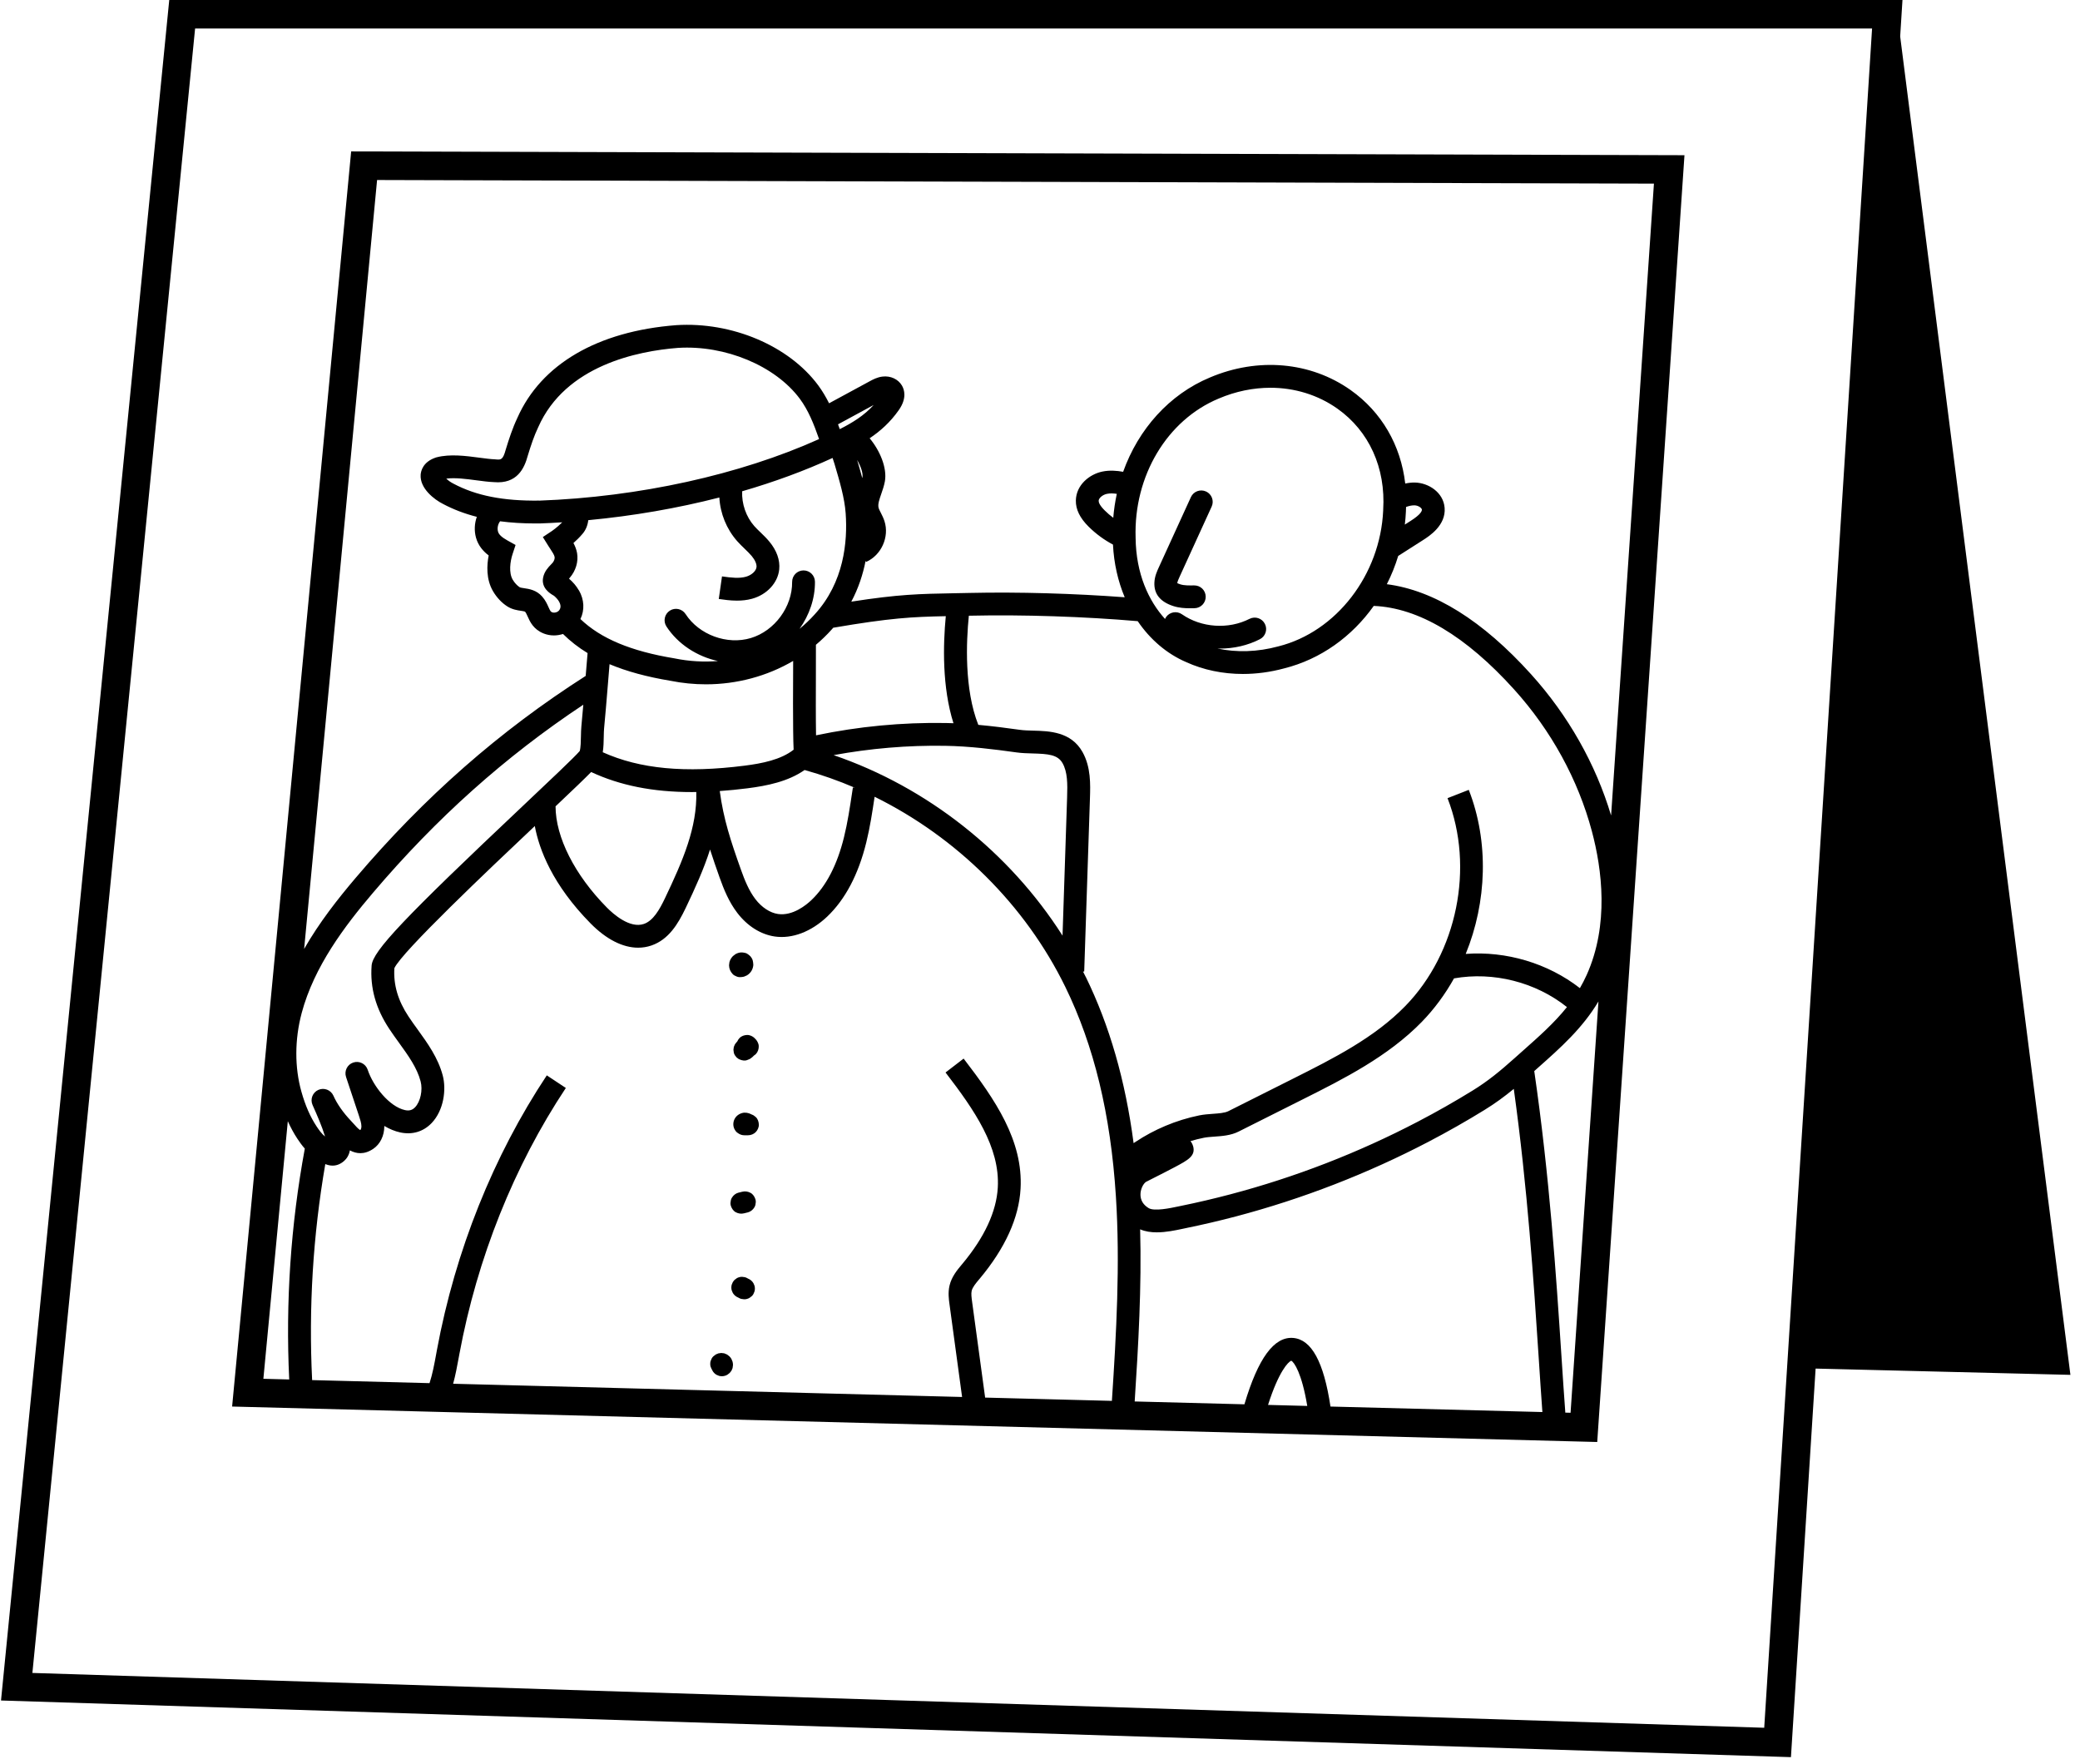 <svg width="138" height="117" viewBox="0 0 138 117" fill="none" xmlns="http://www.w3.org/2000/svg">
<path d="M80.015 32.606C79.635 32.432 79.186 32.599 79.012 32.979L76.885 37.632C76.762 37.901 76.609 38.234 76.59 38.639C76.552 39.394 76.97 39.922 77.837 40.204C78.225 40.33 78.607 40.353 78.959 40.353C79.059 40.353 79.156 40.353 79.25 40.349C79.668 40.342 80.001 39.997 79.994 39.579C79.986 39.161 79.648 38.83 79.224 38.836C78.898 38.841 78.564 38.847 78.308 38.764C78.204 38.73 78.141 38.703 78.106 38.684C78.123 38.569 78.196 38.406 78.263 38.26L80.389 33.607C80.564 33.227 80.395 32.779 80.017 32.605L80.015 32.606ZM126.069 2.416L126.222 0H11.229L0.067 112.811L118.822 116.569L120.459 90.792L137.364 91.208L126.069 2.416ZM117.049 114.62L2.149 110.983L12.944 1.892H124.205L117.049 114.62ZM111.756 10.296L23.298 10.044L15.4 93.31L105.97 95.662L111.758 10.296H111.756ZM25.018 11.942L109.732 12.182L106.89 54.1C105.868 50.683 104.042 47.455 101.58 44.73C98.365 41.169 95.15 39.163 92.011 38.756C92.314 38.16 92.568 37.532 92.766 36.881L94.411 35.831C94.829 35.564 95.942 34.852 95.845 33.685C95.762 32.665 94.781 32.035 93.881 32.012C93.656 32.007 93.44 32.033 93.232 32.078C92.937 29.534 91.665 27.331 89.605 25.874C86.952 23.999 83.462 23.689 80.274 25.043C77.578 26.163 75.525 28.474 74.516 31.299C74.085 31.221 73.615 31.185 73.137 31.284C72.278 31.462 71.398 32.175 71.379 33.201C71.367 33.795 71.646 34.364 72.228 34.941C72.709 35.416 73.25 35.814 73.842 36.128C73.903 37.377 74.174 38.559 74.62 39.623C71.282 39.371 67.541 39.263 64.351 39.335C63.965 39.344 63.608 39.35 63.271 39.356C61.004 39.398 59.623 39.424 56.481 39.914C56.956 39.021 57.255 38.099 57.429 37.208L57.462 37.28C58.47 36.837 59.019 35.624 58.682 34.574C58.616 34.366 58.523 34.186 58.444 34.029C58.376 33.895 58.309 33.768 58.287 33.67C58.234 33.441 58.342 33.132 58.466 32.773C58.553 32.521 58.654 32.234 58.709 31.931C58.867 31.036 58.372 29.88 57.698 29.074C58.404 28.601 59.06 28.018 59.63 27.208C60.184 26.419 59.999 25.848 59.84 25.577C59.592 25.155 59.089 24.92 58.559 24.981C58.203 25.021 57.916 25.178 57.706 25.291L55.006 26.754C54.799 26.339 54.563 25.94 54.283 25.56C52.338 22.939 48.559 21.335 44.869 21.571C39.648 21.974 35.906 24.156 34.328 27.717C34 28.41 33.766 29.132 33.559 29.81L33.552 29.832C33.366 30.523 33.226 30.51 32.886 30.476L32.837 30.472C32.558 30.462 32.199 30.415 31.817 30.364C30.901 30.243 29.866 30.105 28.965 30.338L28.914 30.353C28.059 30.64 27.926 31.246 27.909 31.492C27.845 32.402 28.819 33.144 29.391 33.431C30.072 33.793 30.817 34.077 31.635 34.287C31.48 34.724 31.455 35.208 31.578 35.66C31.726 36.202 32.068 36.58 32.422 36.849C32.299 37.477 32.24 38.423 32.712 39.225C32.954 39.638 33.289 39.994 33.654 40.226C33.977 40.434 34.312 40.484 34.558 40.52C34.653 40.535 34.799 40.556 34.833 40.576C34.897 40.65 34.946 40.76 35.009 40.9C35.16 41.239 35.387 41.749 36.061 42.022C36.28 42.111 36.517 42.154 36.752 42.154C36.956 42.154 37.158 42.12 37.353 42.058C37.832 42.533 38.373 42.955 38.984 43.326C38.948 43.74 38.903 44.272 38.858 44.84C33.153 48.484 28.155 52.872 23.589 58.248C22.412 59.635 21.179 61.201 20.178 62.953L25.018 11.94V11.942ZM93.205 34.803C93.239 34.514 93.264 34.221 93.277 33.925V33.901C93.285 33.81 93.285 33.721 93.287 33.632C93.478 33.564 93.667 33.52 93.845 33.524C94.104 33.53 94.327 33.7 94.337 33.806C94.344 33.903 94.259 34.13 93.595 34.553L93.203 34.803H93.205ZM83.918 41.384C83.727 41.012 83.273 40.866 82.9 41.055C81.504 41.768 79.703 41.647 78.416 40.75C78.073 40.512 77.602 40.595 77.362 40.938C77.335 40.977 77.313 41.019 77.294 41.061C76.219 39.873 75.368 38.082 75.343 35.672C75.212 31.575 77.426 27.865 80.862 26.438C81.987 25.959 83.152 25.724 84.289 25.724C85.888 25.724 87.434 26.192 88.732 27.11C90.834 28.597 91.943 31.04 91.769 33.819V33.861C91.578 38.128 88.658 41.92 84.811 42.881C83.436 43.254 82.045 43.297 80.766 43.021C80.823 43.021 80.879 43.027 80.936 43.027C81.856 43.027 82.775 42.822 83.591 42.404C83.964 42.213 84.111 41.757 83.92 41.386L83.918 41.384ZM74.096 32.762C73.983 33.28 73.905 33.812 73.861 34.351C73.661 34.202 73.47 34.039 73.294 33.863C72.959 33.53 72.891 33.333 72.892 33.223C72.896 33.04 73.157 32.82 73.441 32.762C73.644 32.72 73.867 32.727 74.096 32.762ZM38.401 39.159C38.241 38.879 38.027 38.626 37.751 38.387C37.766 38.37 37.781 38.353 37.796 38.336C38.203 37.87 38.385 37.254 38.286 36.688C38.242 36.44 38.15 36.219 38.046 36.024C38.237 35.855 38.453 35.647 38.655 35.407C38.865 35.159 38.99 34.852 39.03 34.508C42.002 34.228 44.945 33.719 47.726 33.004C47.785 34.065 48.199 35.093 48.907 35.897C49.072 36.082 49.242 36.247 49.407 36.406C49.579 36.572 49.742 36.73 49.878 36.892C50.097 37.157 50.211 37.422 50.192 37.619C50.165 37.882 49.864 38.156 49.492 38.26C49.041 38.385 48.529 38.327 47.902 38.238L47.688 39.736C48.033 39.785 48.449 39.846 48.894 39.846C49.219 39.846 49.56 39.814 49.897 39.721C50.883 39.449 51.607 38.667 51.698 37.776C51.76 37.159 51.535 36.521 51.043 35.929C50.854 35.702 50.654 35.507 50.459 35.32C50.309 35.176 50.167 35.04 50.044 34.9C49.495 34.277 49.202 33.42 49.24 32.591C51.376 31.971 53.395 31.229 55.238 30.381C55.28 30.512 55.323 30.644 55.367 30.777L55.371 30.792C55.711 31.942 56.033 33.03 56.107 34.054C56.241 35.939 55.997 38.631 54.056 40.754C53.743 41.104 53.405 41.422 53.047 41.717C53.694 40.805 54.08 39.708 54.069 38.591C54.065 38.175 53.726 37.842 53.312 37.842C53.31 37.842 53.306 37.842 53.304 37.842C52.886 37.846 52.551 38.188 52.555 38.607C52.572 40.253 51.395 41.852 49.819 42.327C48.243 42.802 46.379 42.117 45.484 40.735C45.257 40.385 44.788 40.285 44.438 40.512C44.088 40.739 43.987 41.208 44.214 41.558C44.981 42.739 46.254 43.553 47.633 43.854C46.693 43.927 45.732 43.876 44.774 43.681L44.748 43.676C41.858 43.199 39.866 42.366 38.509 41.068C38.795 40.476 38.767 39.785 38.409 39.161L38.401 39.159ZM36.403 36.249C36.443 36.313 36.485 36.378 36.528 36.442C36.649 36.625 36.772 36.815 36.797 36.949C36.816 37.062 36.759 37.225 36.657 37.343C36.629 37.375 36.596 37.409 36.562 37.443C36.384 37.626 36.116 37.905 36.034 38.315C35.896 39.01 36.498 39.371 36.697 39.49C36.719 39.504 36.742 39.517 36.763 39.53C36.91 39.657 37.018 39.782 37.092 39.91C37.279 40.239 37.143 40.427 37.098 40.487C37.003 40.616 36.782 40.678 36.634 40.62C36.54 40.582 36.517 40.556 36.394 40.283C36.303 40.079 36.19 39.825 35.974 39.579C35.592 39.142 35.105 39.07 34.784 39.023C34.657 39.004 34.524 38.985 34.473 38.953C34.307 38.845 34.14 38.665 34.017 38.457C33.747 37.997 33.843 37.25 34.01 36.748L34.206 36.154L33.66 35.85C33.285 35.64 33.094 35.46 33.041 35.263C32.978 35.036 33.035 34.767 33.179 34.582C33.909 34.678 34.689 34.726 35.523 34.726C35.616 34.726 35.709 34.726 35.803 34.726C36.301 34.709 36.801 34.682 37.3 34.65C36.963 34.994 36.63 35.219 36.627 35.221L36.015 35.628L36.403 36.251V36.249ZM35.767 33.21C33.387 33.24 31.59 32.885 30.089 32.088C29.892 31.99 29.726 31.865 29.608 31.753C30.197 31.675 30.948 31.776 31.622 31.865C32.03 31.919 32.418 31.971 32.767 31.984C34.314 32.124 34.791 31.059 35.014 30.235C35.232 29.518 35.433 28.922 35.703 28.353L35.711 28.336C37.518 24.247 42.299 23.287 44.979 23.079C48.116 22.879 51.444 24.269 53.068 26.459C53.636 27.227 53.991 28.124 54.343 29.128C49.092 31.494 42.381 32.974 35.767 33.212V33.21ZM55.715 28.47C55.677 28.362 55.638 28.256 55.6 28.15L57.965 26.867C57.322 27.575 56.559 28.041 55.715 28.47ZM57.219 31.664C57.216 31.681 57.212 31.698 57.208 31.715C57.102 31.312 56.985 30.911 56.867 30.514C57.11 30.934 57.269 31.39 57.219 31.664ZM63.261 47.979C63.087 47.973 62.913 47.965 62.739 47.964C59.84 47.916 56.955 48.193 54.141 48.781C54.12 47.627 54.128 45.979 54.131 44.826C54.135 43.988 54.137 43.273 54.133 42.775C54.502 42.463 54.852 42.128 55.176 41.765C55.212 41.725 55.248 41.683 55.282 41.644C59.091 40.993 60.497 40.923 62.75 40.877C62.567 42.783 62.502 45.583 63.259 47.979H63.261ZM39.225 51.218C41.138 52.109 43.312 52.546 45.91 52.546C46.004 52.546 46.103 52.543 46.197 52.541C46.252 54.898 45.325 57.059 44.116 59.593C43.755 60.352 43.334 61.084 42.719 61.294C41.787 61.614 40.685 60.636 40.256 60.199C38.127 58.041 36.861 55.538 36.859 53.492C38.091 52.327 38.804 51.642 39.223 51.214L39.225 51.218ZM39.991 49.901C40.046 49.56 40.051 49.197 40.057 48.86C40.061 48.658 40.065 48.469 40.078 48.331C40.15 47.608 40.246 46.438 40.339 45.309C40.375 44.868 40.411 44.442 40.441 44.062C41.584 44.541 42.918 44.904 44.483 45.163C45.266 45.32 46.054 45.398 46.833 45.398C48.898 45.398 50.901 44.855 52.623 43.846C52.623 44.149 52.621 44.476 52.62 44.821C52.614 46.022 52.608 47.385 52.623 48.465C52.631 48.985 52.636 49.4 52.654 49.735C51.808 50.401 50.561 50.647 49.407 50.794C45.448 51.298 42.451 51.012 39.989 49.903L39.991 49.901ZM49.598 52.295C50.888 52.13 52.286 51.85 53.382 51.082C54.519 51.4 55.634 51.793 56.718 52.259L56.586 52.238L56.535 52.579C56.387 53.562 56.234 54.579 55.995 55.544C55.545 57.373 54.818 58.777 53.834 59.712C53.492 60.038 52.591 60.778 51.615 60.634C51.085 60.556 50.538 60.197 50.118 59.65C49.687 59.088 49.403 58.382 49.161 57.701C48.483 55.799 48.002 54.346 47.753 52.478C48.347 52.437 48.96 52.376 49.598 52.295ZM55.306 50.096C57.74 49.648 60.224 49.436 62.714 49.477C64.315 49.504 65.935 49.704 67.447 49.916C67.799 49.965 68.162 49.975 68.514 49.984C69.534 50.013 70.175 50.058 70.497 50.63C70.826 51.218 70.83 51.975 70.798 52.906L70.495 62.07C66.968 56.531 61.52 52.221 55.304 50.094L55.306 50.096ZM20.013 67.211C20.842 64.11 22.868 61.436 24.744 59.23C28.948 54.278 33.525 50.185 38.7 46.751C38.653 47.305 38.61 47.806 38.572 48.181C38.553 48.38 38.547 48.601 38.543 48.834C38.538 49.146 38.53 49.604 38.462 49.824C38.135 50.213 36.386 51.863 34.695 53.46C26.789 60.919 24.725 63.099 24.655 64.057C24.545 65.533 24.933 66.914 25.839 68.276C26.044 68.583 26.261 68.886 26.471 69.175C27.086 70.027 27.669 70.833 27.907 71.741C28.059 72.316 27.894 73.086 27.538 73.457C27.355 73.648 27.149 73.705 26.869 73.644C25.847 73.421 24.764 72.08 24.395 70.967C24.263 70.57 23.835 70.356 23.438 70.488C23.041 70.621 22.827 71.048 22.959 71.446C22.959 71.448 22.959 71.45 22.961 71.453L23.809 74.002C23.892 74.254 23.979 74.513 23.979 74.721C23.979 74.854 23.932 74.942 23.913 74.958C23.905 74.963 23.9 74.967 23.894 74.969C23.782 74.91 23.576 74.68 23.463 74.551C23.4 74.481 23.34 74.413 23.279 74.35C22.761 73.803 22.359 73.228 22.121 72.689C21.951 72.307 21.504 72.135 21.122 72.303C20.74 72.473 20.567 72.92 20.736 73.302C21.039 73.985 21.351 74.689 21.567 75.398C21.343 75.217 21.162 74.965 20.999 74.717C20.583 74.087 20.255 73.338 19.998 72.424C19.542 70.81 19.548 68.957 20.015 67.207L20.013 67.211ZM19.186 91.514L17.474 91.469L19.095 74.38C19.285 74.802 19.497 75.192 19.735 75.552C19.873 75.76 20.032 75.985 20.223 76.199C19.29 81.245 18.942 86.388 19.188 91.514H19.186ZM73.767 92.934L65.36 92.716L64.493 86.341C64.459 86.086 64.423 85.823 64.467 85.633C64.523 85.395 64.737 85.14 64.964 84.869L65.008 84.818C66.692 82.799 67.602 80.795 67.71 78.863C67.89 75.663 66.026 72.952 63.933 70.227L62.733 71.149C64.646 73.639 66.349 76.097 66.2 78.778C66.111 80.377 65.318 82.084 63.848 83.847L63.806 83.896C63.507 84.254 63.136 84.697 62.998 85.283C62.889 85.745 62.949 86.188 62.998 86.544L63.831 92.676L30.064 91.798C30.218 91.238 30.324 90.665 30.428 90.101L30.479 89.825C31.662 83.459 34.102 77.357 37.541 72.176L36.278 71.34C32.729 76.689 30.208 82.986 28.99 89.55L28.939 89.83C28.814 90.51 28.693 91.164 28.498 91.758L20.709 91.556C20.471 86.763 20.766 81.953 21.582 77.225C21.731 77.285 21.894 77.327 22.066 77.327C22.31 77.327 22.571 77.245 22.827 77.02C22.988 76.878 23.154 76.655 23.213 76.316C23.637 76.543 24.166 76.619 24.766 76.212C25.222 75.904 25.495 75.347 25.497 74.727C25.497 74.716 25.497 74.706 25.497 74.695C25.832 74.895 26.185 75.045 26.549 75.124C27.345 75.298 28.087 75.079 28.636 74.505C29.444 73.662 29.62 72.282 29.376 71.355C29.064 70.174 28.373 69.215 27.703 68.288C27.491 67.996 27.292 67.72 27.105 67.436C26.405 66.384 26.096 65.334 26.165 64.229C26.657 63.145 32.447 57.665 35.482 54.8C35.769 56.34 36.647 58.688 39.185 61.262C40.229 62.32 41.321 62.87 42.337 62.87C42.638 62.87 42.931 62.823 43.217 62.725C44.36 62.333 44.984 61.3 45.49 60.242C46.124 58.914 46.701 57.64 47.109 56.357C47.299 56.953 47.511 57.559 47.739 58.204C48.023 59.001 48.362 59.839 48.922 60.568C49.588 61.436 50.468 61.989 51.397 62.127C52.55 62.297 53.819 61.816 54.883 60.806C56.078 59.667 56.949 58.017 57.471 55.901C57.721 54.887 57.878 53.856 58.027 52.857C63.462 55.538 68.016 60.021 70.679 65.47C72.588 69.378 73.687 73.923 74.035 79.361C74.325 83.866 74.064 88.462 73.77 92.932L73.767 92.934ZM72.034 64.808C71.975 64.689 71.914 64.571 71.854 64.452H71.933L72.314 52.955C72.344 52.035 72.382 50.891 71.82 49.888C71.061 48.537 69.613 48.499 68.558 48.471C68.234 48.461 67.927 48.454 67.661 48.416C66.773 48.291 65.85 48.172 64.907 48.087C63.969 45.721 64.105 42.565 64.279 40.847C64.315 40.847 64.351 40.847 64.387 40.845C67.846 40.767 71.962 40.904 75.483 41.208C76.306 42.417 77.403 43.367 78.698 43.924C79.85 44.448 81.137 44.711 82.461 44.711C83.364 44.711 84.284 44.588 85.194 44.342C87.62 43.736 89.699 42.23 91.143 40.196C94.115 40.321 97.251 42.187 100.46 45.742C102.918 48.465 104.7 51.718 105.616 55.148C106.284 57.652 106.769 61.336 105.272 64.674C105.134 64.982 104.98 65.273 104.82 65.553C102.693 63.898 99.932 63.082 97.245 63.283C98.651 59.839 98.793 55.846 97.448 52.399L96.038 52.95C97.83 57.54 96.679 63.209 93.239 66.738C91.177 68.855 88.446 70.225 85.805 71.552L81.496 73.715C81.256 73.836 80.851 73.864 80.459 73.892C80.166 73.913 79.862 73.936 79.566 73.995C78.8 74.152 78.047 74.384 77.324 74.689C76.635 74.978 75.971 75.332 75.352 75.743L75.299 75.777C75.271 75.796 75.241 75.815 75.21 75.836C74.662 71.671 73.615 68.038 72.037 64.808H72.034ZM79.156 76.036C79.122 75.911 79.061 75.798 78.984 75.701C79.275 75.614 79.57 75.54 79.869 75.48C80.066 75.44 80.308 75.423 80.565 75.404C81.08 75.368 81.665 75.327 82.176 75.069L86.484 72.906C89.109 71.59 92.081 70.097 94.324 67.798C95.164 66.935 95.881 65.958 96.469 64.906C99.082 64.443 101.885 65.156 103.961 66.81C103.128 67.854 102.119 68.748 101.018 69.724C100.84 69.881 100.662 70.038 100.485 70.199C99.518 71.064 98.715 71.724 97.701 72.348C96.528 73.071 95.311 73.762 94.087 74.401C90.129 76.471 85.936 78.097 81.621 79.234C80.545 79.518 79.449 79.775 78.361 79.997L78.153 80.04C77.644 80.148 76.584 80.373 76.208 80.146C75.858 79.934 75.676 79.641 75.666 79.274C75.659 78.899 75.839 78.547 76.024 78.411C76.094 78.373 76.264 78.288 76.484 78.176C76.904 77.964 77.481 77.673 77.96 77.418C78.819 76.96 79.337 76.683 79.159 76.038L79.156 76.036ZM84.13 93.202C84.836 90.988 85.472 90.336 85.671 90.271C85.858 90.364 86.369 91.083 86.732 93.27L84.13 93.202ZM88.272 93.31C87.828 90.349 87.014 88.858 85.794 88.759C84.53 88.659 83.472 90.101 82.562 93.162L75.282 92.973C75.526 89.221 75.748 85.382 75.644 81.554C75.983 81.701 76.363 81.754 76.749 81.754C77.358 81.754 77.979 81.622 78.461 81.52L78.658 81.478C79.773 81.251 80.898 80.988 82.002 80.697C86.424 79.529 90.725 77.862 94.783 75.741C96.04 75.084 97.287 74.377 98.49 73.635C99.204 73.196 99.815 72.746 100.434 72.237C101.347 78.823 101.754 85.001 102.084 90.029C102.169 91.329 102.25 92.565 102.331 93.675L88.27 93.31H88.272ZM103.853 93.715C103.768 92.574 103.682 91.287 103.594 89.931C103.245 84.632 102.812 78.063 101.792 71.056C101.868 70.99 101.944 70.922 102.019 70.853C103.539 69.506 104.986 68.219 106.051 66.437L104.201 93.723L103.851 93.713L103.853 93.715ZM48.833 64.763C48.918 64.806 49.009 64.827 49.106 64.823C49.113 64.823 49.121 64.821 49.128 64.821C49.138 64.821 49.145 64.821 49.155 64.821C49.183 64.821 49.297 64.81 49.361 64.791C49.393 64.779 49.424 64.766 49.454 64.751C49.486 64.738 49.516 64.725 49.547 64.711C49.671 64.643 49.8 64.516 49.866 64.392C49.902 64.323 49.936 64.254 49.953 64.178C49.987 64.028 49.986 63.989 49.967 63.858C49.95 63.737 49.94 63.676 49.87 63.555C49.815 63.461 49.76 63.406 49.679 63.345C49.592 63.279 49.548 63.243 49.425 63.213C49.365 63.198 49.285 63.19 49.225 63.184C49.215 63.184 49.208 63.184 49.2 63.184C49.055 63.184 48.937 63.224 48.81 63.29C48.803 63.294 48.795 63.298 48.788 63.304C48.74 63.334 48.672 63.387 48.631 63.425C48.623 63.43 48.617 63.438 48.612 63.444C48.572 63.487 48.521 63.551 48.491 63.603C48.451 63.667 48.419 63.745 48.4 63.813C48.398 63.82 48.396 63.83 48.394 63.837C48.387 63.9 48.377 63.962 48.37 64.026C48.37 64.032 48.37 64.038 48.37 64.043C48.373 64.265 48.457 64.454 48.606 64.615C48.67 64.685 48.746 64.732 48.835 64.763H48.833ZM49.062 68.865C49 68.933 48.95 69.009 48.915 69.09C48.86 69.149 48.809 69.211 48.758 69.285C48.733 69.342 48.71 69.398 48.686 69.455C48.678 69.518 48.669 69.58 48.661 69.644C48.669 69.707 48.678 69.769 48.686 69.834C48.708 69.926 48.75 70.006 48.812 70.076C48.844 70.129 48.886 70.172 48.939 70.203C48.983 70.246 49.036 70.276 49.096 70.293C49.231 70.35 49.416 70.384 49.558 70.329C49.643 70.295 49.734 70.267 49.808 70.212C49.904 70.142 49.963 70.093 50.022 70.025C50.033 70.015 50.048 70.01 50.059 69.998C50.137 69.949 50.197 69.881 50.243 69.799C50.332 69.648 50.37 69.423 50.315 69.253C50.271 69.12 50.197 68.992 50.092 68.901C50.082 68.891 50.075 68.878 50.065 68.869C49.942 68.746 49.74 68.653 49.564 68.66C49.38 68.668 49.189 68.728 49.062 68.869V68.865ZM48.602 90.33C48.589 90.29 48.547 90.195 48.529 90.158C48.529 90.154 48.527 90.152 48.525 90.148C48.491 90.088 48.447 90.031 48.396 89.982C48.394 89.98 48.392 89.978 48.389 89.976C48.377 89.967 48.254 89.87 48.243 89.862C48.241 89.862 48.239 89.861 48.237 89.859C48.237 89.859 48.233 89.859 48.233 89.857C48.177 89.832 48.12 89.809 48.063 89.785C48.027 89.774 48.001 89.775 47.957 89.77C47.832 89.753 47.883 89.753 47.758 89.77C47.722 89.775 47.69 89.775 47.658 89.785C47.643 89.789 47.499 89.849 47.486 89.857C47.484 89.857 47.48 89.861 47.478 89.862C47.448 89.881 47.357 89.953 47.331 89.978C47.261 90.042 47.214 90.118 47.183 90.207C47.14 90.292 47.119 90.383 47.123 90.479C47.119 90.578 47.14 90.669 47.183 90.752C47.2 90.803 47.225 90.848 47.255 90.892C47.263 90.911 47.27 90.93 47.278 90.947C47.34 91.053 47.425 91.138 47.533 91.202C47.59 91.227 47.647 91.249 47.704 91.274C47.828 91.308 47.955 91.308 48.08 91.274C48.142 91.257 48.207 91.233 48.262 91.198C48.288 91.181 48.307 91.162 48.337 91.14C48.347 91.132 48.392 91.102 48.415 91.079C48.426 91.068 48.521 90.947 48.529 90.933C48.529 90.933 48.53 90.93 48.532 90.928C48.54 90.916 48.602 90.767 48.606 90.754C48.606 90.752 48.606 90.75 48.606 90.748C48.606 90.748 48.606 90.744 48.606 90.742C48.614 90.68 48.623 90.618 48.631 90.553C48.631 90.551 48.631 90.549 48.631 90.546C48.633 90.478 48.619 90.409 48.604 90.345C48.604 90.339 48.602 90.334 48.6 90.328L48.602 90.33ZM47.541 89.976L47.547 89.972C47.545 89.972 47.541 89.976 47.539 89.978L47.541 89.976ZM49.792 79.132C49.62 79.041 49.437 79.013 49.246 79.06C49.159 79.081 49.074 79.103 48.986 79.124C48.816 79.166 48.65 79.3 48.563 79.45C48.511 79.531 48.483 79.62 48.477 79.713C48.457 79.807 48.46 79.902 48.491 79.997C48.546 80.169 48.653 80.333 48.816 80.42C48.988 80.511 49.172 80.54 49.363 80.492L49.622 80.428C49.792 80.386 49.959 80.252 50.046 80.103C50.097 80.021 50.126 79.932 50.131 79.84C50.152 79.745 50.148 79.65 50.118 79.556C50.063 79.383 49.955 79.219 49.792 79.132ZM49.987 85.128C49.925 85.022 49.84 84.937 49.732 84.873C49.685 84.85 49.637 84.826 49.592 84.803C49.511 84.752 49.422 84.723 49.329 84.718C49.234 84.697 49.14 84.701 49.045 84.731C48.952 84.754 48.873 84.795 48.803 84.858C48.725 84.907 48.665 84.975 48.619 85.056C48.595 85.113 48.572 85.17 48.547 85.227C48.513 85.352 48.513 85.478 48.547 85.603C48.572 85.66 48.595 85.717 48.619 85.773C48.682 85.879 48.767 85.965 48.875 86.029C48.922 86.052 48.969 86.076 49.015 86.099C49.096 86.15 49.185 86.178 49.278 86.182C49.373 86.203 49.467 86.199 49.562 86.169C49.654 86.146 49.734 86.105 49.804 86.042C49.882 85.993 49.942 85.927 49.987 85.844C50.012 85.787 50.035 85.73 50.059 85.673C50.093 85.548 50.093 85.421 50.059 85.297C50.035 85.24 50.012 85.183 49.987 85.126V85.128ZM49.997 73.993C49.959 73.97 49.919 73.953 49.878 73.94C49.866 73.932 49.853 73.924 49.84 73.919C49.653 73.824 49.435 73.781 49.229 73.841C49.09 73.883 48.968 73.949 48.867 74.053C48.682 74.242 48.608 74.524 48.68 74.78C48.701 74.856 48.735 74.925 48.778 74.988C48.805 75.031 48.837 75.071 48.875 75.107C48.896 75.126 48.916 75.141 48.939 75.156C48.941 75.156 48.943 75.16 48.945 75.16C49.07 75.255 49.215 75.313 49.376 75.313C49.463 75.313 49.55 75.313 49.637 75.313C49.819 75.313 50.012 75.234 50.139 75.105C50.262 74.982 50.355 74.78 50.347 74.604C50.339 74.42 50.279 74.229 50.139 74.102C50.092 74.064 50.042 74.029 49.995 73.991L49.997 73.993Z" fill="black"/>
</svg>
